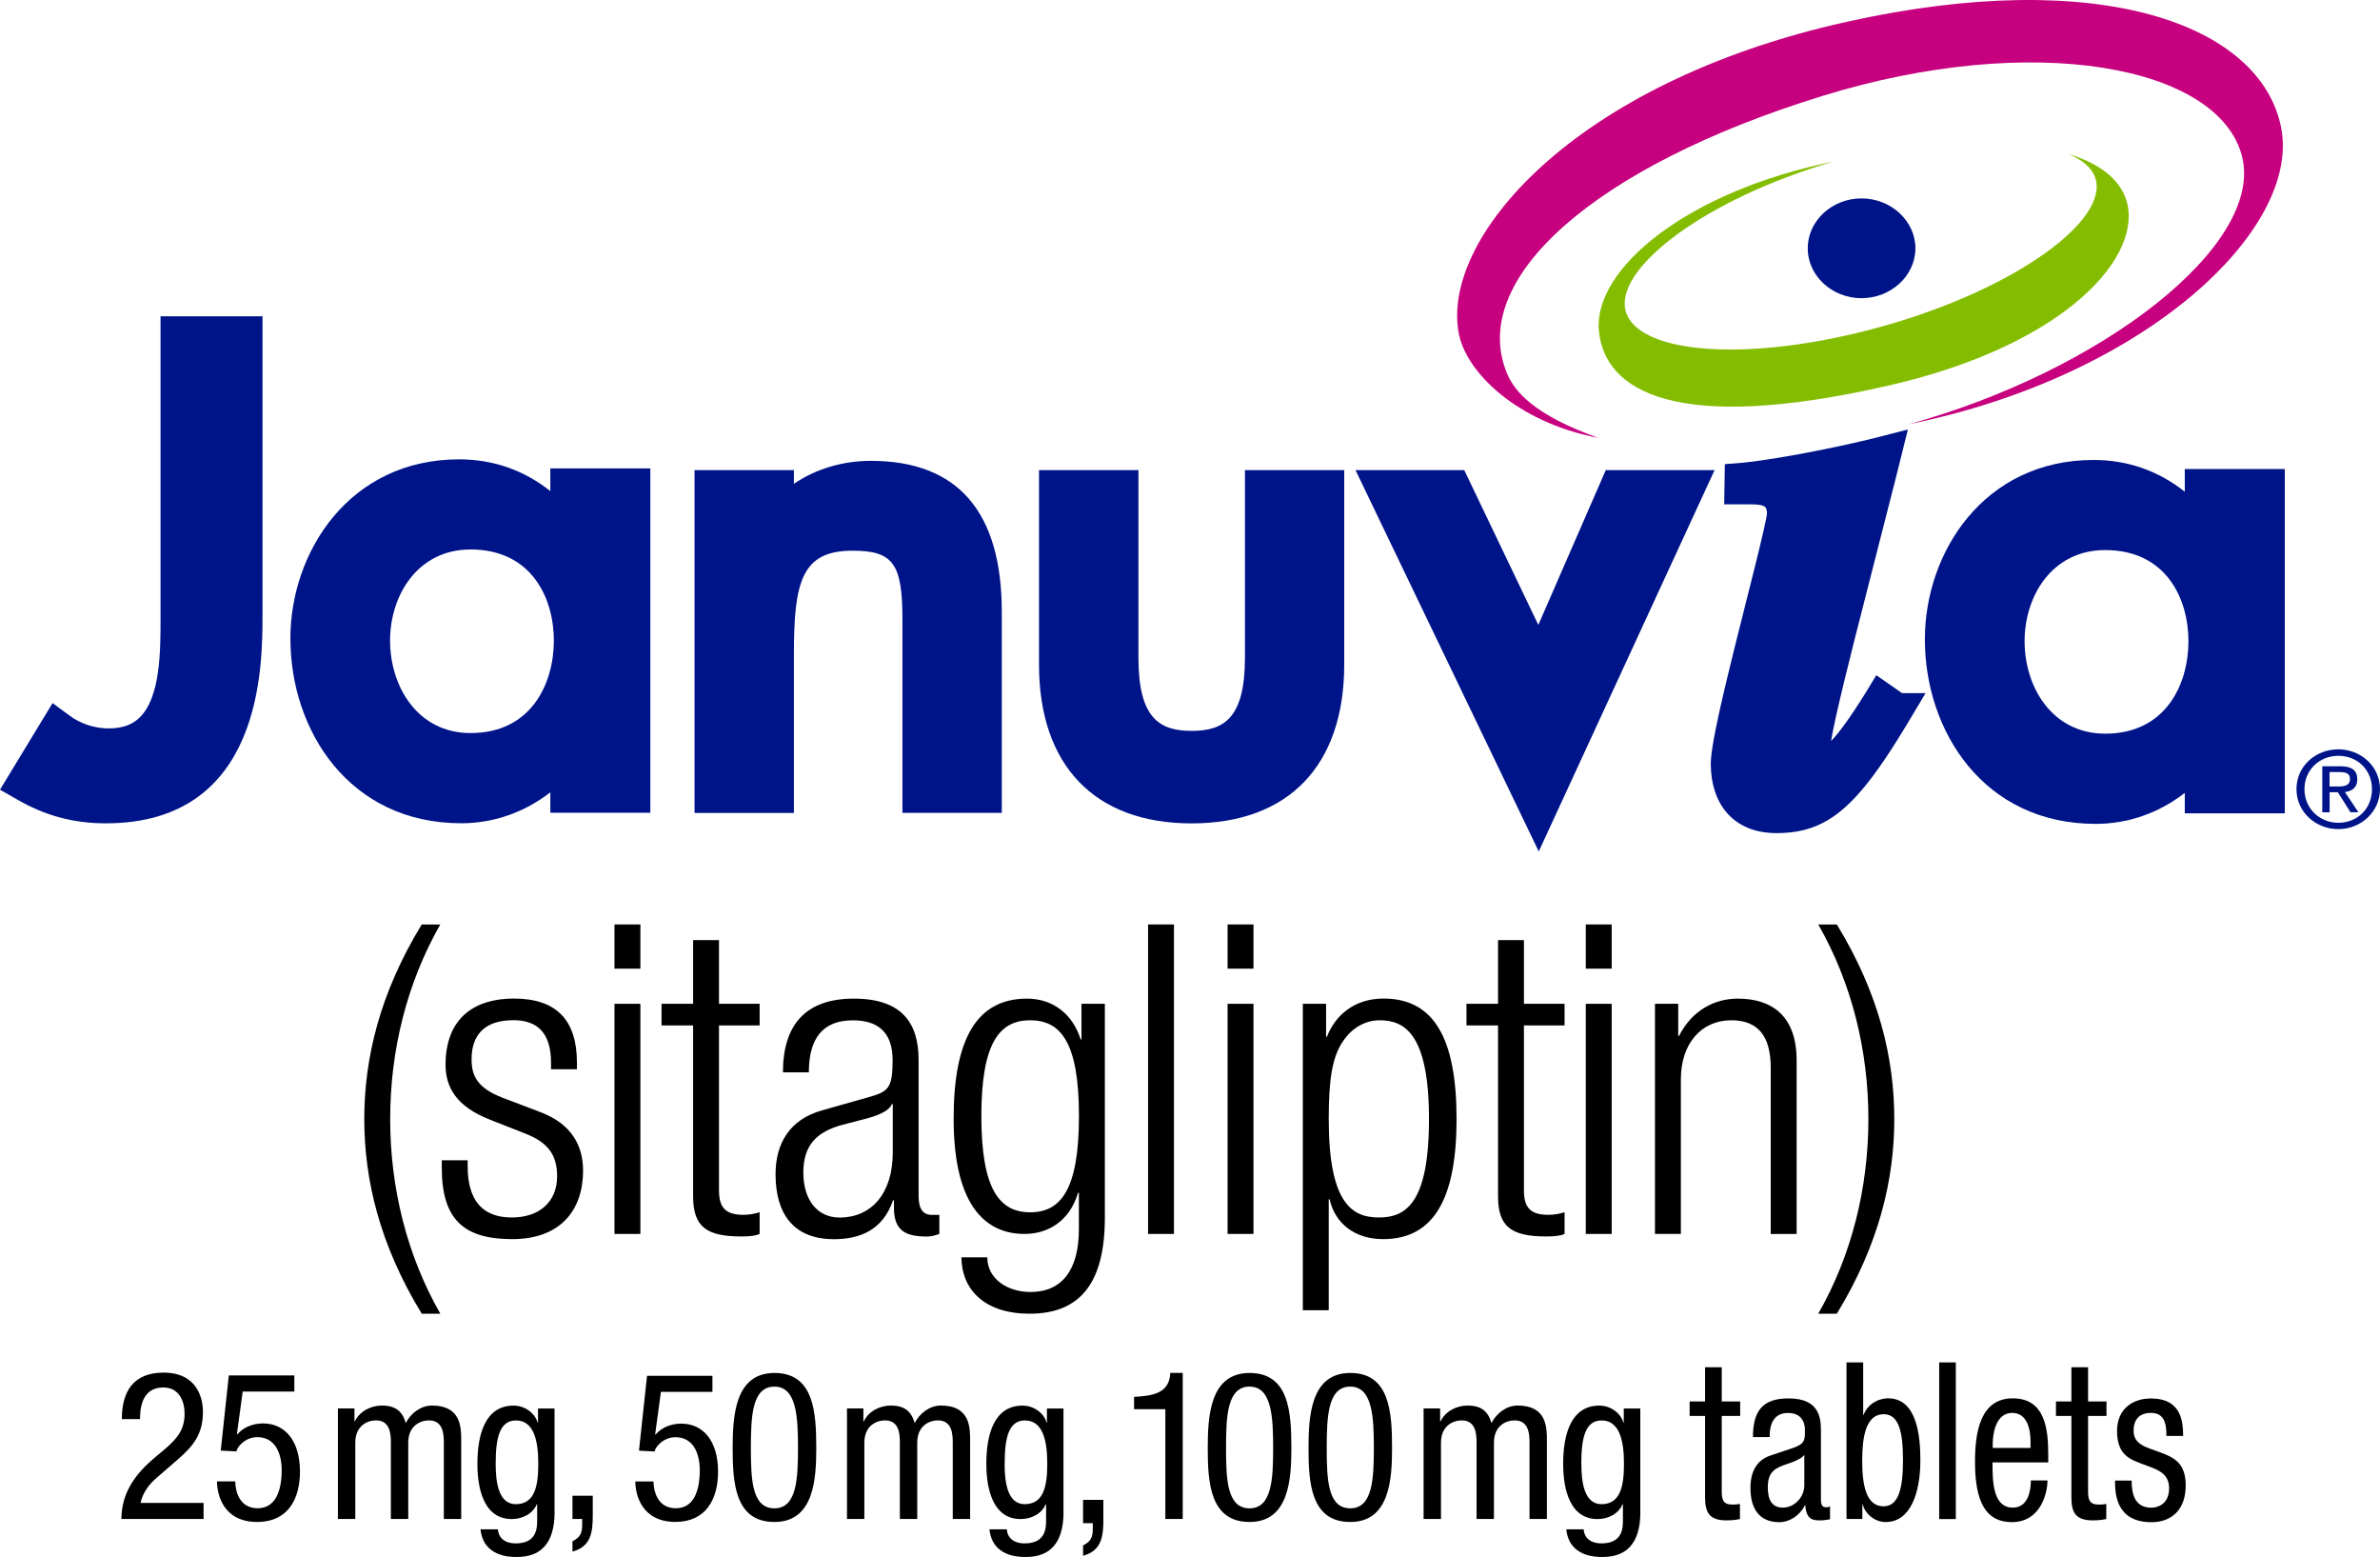 <?xml version="1.0" encoding="UTF-8"?> <svg xmlns="http://www.w3.org/2000/svg" width="263" height="172" viewBox="0 0 263 172" fill="none"><path d="M125.32 154.313C127.356 154.198 129.229 153.946 129.322 151.664H130.696V167.804H128.776V155.676H125.32V154.313Z" fill="black"></path><path d="M133.461 159.971C133.461 156.419 133.714 151.672 138.084 151.672C142.454 151.672 142.7 156.005 142.7 159.971C142.7 163.386 142.446 168.133 138.084 168.133C133.722 168.133 133.461 163.8 133.461 159.971ZM138.084 166.625C140.549 166.625 140.688 163.371 140.688 159.971C140.688 156.572 140.549 153.18 138.084 153.18C135.619 153.18 135.481 156.419 135.481 159.971C135.481 163.524 135.619 166.625 138.084 166.625Z" fill="black"></path><path d="M144.597 159.971C144.597 156.419 144.85 151.671 149.212 151.671C153.574 151.671 153.828 156.005 153.828 159.971C153.828 163.386 153.574 168.133 149.212 168.133C144.85 168.133 144.597 163.8 144.597 159.971ZM149.212 166.625C151.677 166.625 151.816 163.371 151.816 159.971C151.816 156.572 151.677 153.18 149.212 153.18C146.747 153.18 146.609 156.419 146.609 159.971C146.609 163.524 146.747 166.625 149.212 166.625Z" fill="black"></path><path d="M157.314 155.592H159.142V157.024H159.188C159.687 155.913 160.97 155.27 162.16 155.27C163.581 155.27 164.426 155.814 164.81 157.207C165.363 156.135 166.453 155.27 167.713 155.27C170.938 155.27 170.938 157.713 170.938 159.144V167.804H169.018V159.374C169.018 158.44 168.949 156.909 167.375 156.909C166.484 156.909 165.086 157.452 165.086 159.374V167.804H163.166V159.374C163.166 158.44 163.097 156.909 161.523 156.909C160.632 156.909 159.234 157.452 159.234 159.374V167.804H157.314V155.584V155.592Z" fill="black"></path><path d="M181.267 167.031C181.267 170.675 179.57 172 177.105 172C176.352 172 173.403 172 173.081 168.945H175.001C175.093 170.063 175.961 170.499 176.967 170.499C179.432 170.499 179.34 168.608 179.34 167.766V166.173H179.294C178.887 167.199 177.742 167.812 176.529 167.812C172.966 167.812 172.735 163.325 172.735 161.709C172.735 158.402 173.626 155.278 176.736 155.278C178.057 155.278 179.132 156.189 179.386 157.146H179.432V155.599H181.26V167.046L181.267 167.031ZM174.747 161.702C174.747 163.685 175.047 166.166 176.967 166.166C179.048 166.166 179.455 164.205 179.455 161.702C179.455 159.328 179.04 156.916 176.982 156.916C175.2 156.916 174.74 158.785 174.74 161.702H174.747Z" fill="black"></path><path d="M188.425 151.036H190.26V154.818H192.296V156.419H190.26V164.757C190.26 165.798 190.499 166.212 191.466 166.212C191.858 166.212 192.073 166.166 192.273 166.143V167.812C192.034 167.858 191.551 167.957 190.783 167.957C188.878 167.957 188.417 167.084 188.417 165.385V156.419H186.712V154.818H188.417V151.036H188.425Z" fill="black"></path><path d="M193.709 158.746C193.709 155.791 194.845 154.481 197.648 154.481C201.219 154.481 201.219 156.855 201.219 158.218V165.469C201.219 165.997 201.219 166.51 201.788 166.51C202.026 166.51 202.133 166.464 202.226 166.388V167.835C202.095 167.858 201.611 167.957 201.158 167.957C200.459 167.957 199.584 167.957 199.499 166.288H199.453C198.862 167.452 197.725 168.156 196.627 168.156C194.438 168.156 193.432 166.702 193.432 164.374C193.432 162.559 194.131 161.296 195.644 160.791L198.117 159.964C199.453 159.504 199.453 159.091 199.453 158.004C199.453 156.786 198.793 156.089 197.572 156.089C195.559 156.089 195.559 158.172 195.559 158.631V158.754H193.724L193.709 158.746ZM199.376 160.737C198.701 161.533 197.08 161.709 196.251 162.261C195.659 162.674 195.352 163.179 195.352 164.32C195.352 165.63 195.767 166.548 197.019 166.548C198.27 166.548 199.384 165.415 199.384 164.075V160.729L199.376 160.737Z" fill="black"></path><path d="M204.053 150.508H205.889V156.296H205.935C206.35 155.186 207.471 154.474 208.646 154.474C211.818 154.474 212.209 158.593 212.209 161.311C212.209 164.971 211.096 168.141 208.377 168.141C207.11 168.141 206.081 167.169 205.843 166.204H205.797V167.804H204.046V150.5L204.053 150.508ZM208.147 166.403C209.852 166.403 210.289 164.267 210.289 161.319C210.289 158.218 209.852 156.227 208.147 156.227C206.173 156.227 205.781 158.792 205.781 161.319C205.781 163.983 206.173 166.403 208.147 166.403Z" fill="black"></path><path d="M214.29 150.508H216.126V167.812H214.29V150.508Z" fill="black"></path><path d="M220.181 161.556C220.181 163.547 220.181 166.548 222.431 166.548C224.182 166.548 224.42 164.512 224.42 163.547H226.256C226.256 164.925 225.511 168.149 222.316 168.149C219.451 168.149 218.246 165.944 218.246 161.48C218.246 158.233 218.814 154.474 222.423 154.474C226.033 154.474 226.34 157.942 226.34 160.729V161.549H220.173L220.181 161.556ZM224.382 159.956V159.252C224.382 157.797 223.967 156.082 222.347 156.082C220.419 156.082 220.204 158.7 220.204 159.474V159.956H224.382Z" fill="black"></path><path d="M228.905 151.036H230.741V154.818H232.776V156.419H230.741V164.757C230.741 165.798 230.979 166.212 231.946 166.212C232.338 166.212 232.561 166.166 232.753 166.143V167.812C232.507 167.858 232.031 167.957 231.263 167.957C229.358 167.957 228.897 167.084 228.897 165.385V156.419H227.193V154.818H228.897V151.036H228.905Z" fill="black"></path><path d="M239.403 158.624C239.403 156.978 239.012 156.082 237.675 156.082C237.084 156.082 235.771 156.25 235.771 158.072C235.771 159.596 237.215 159.887 238.666 160.423C240.087 160.959 241.531 161.518 241.531 164.083C241.531 166.824 239.933 168.156 237.744 168.156C233.759 168.156 233.72 164.887 233.72 163.555H235.556C235.556 165.132 235.947 166.556 237.744 166.556C238.336 166.556 239.695 166.242 239.695 164.405C239.695 162.659 238.251 162.299 236.831 161.763C235.41 161.227 233.943 160.768 233.943 158.08C233.943 155.653 235.656 154.489 237.683 154.489C241.101 154.489 241.231 157.108 241.246 158.631H239.411L239.403 158.624Z" fill="black"></path><path d="M22.496 167.804H13.418C13.418 164.787 15.116 162.735 16.92 161.173L18.249 160.056C19.555 158.938 20.399 157.95 20.399 156.174C20.399 154.78 19.785 153.272 18.042 153.272C15.546 153.272 15.476 155.852 15.476 156.771H13.464C13.464 153.708 14.747 151.633 18.072 151.633C21.835 151.633 22.427 154.535 22.427 155.952C22.427 158.417 21.398 159.719 19.585 161.281L17.297 163.264C16.406 164.022 15.761 164.956 15.53 166.028H22.496V167.812V167.804Z" fill="black"></path><path d="M25.284 151.947H32.526V153.723H26.82L26.182 158.409L26.228 158.455C26.889 157.659 27.971 157.246 29.07 157.246C31.497 157.246 33.148 159.167 33.148 162.575C33.148 165.591 31.819 168.133 28.425 168.133C24.577 168.133 23.978 164.956 23.978 163.647H25.998C25.998 164.496 26.32 166.617 28.471 166.617C30.759 166.617 31.128 164.06 31.128 162.414C31.128 160.63 30.46 158.762 28.425 158.762C27.027 158.762 26.136 159.948 26.136 160.339L24.393 160.247L25.284 151.955V151.947Z" fill="black"></path><path d="M63.26 165.231H65.503V167.345C65.503 169.19 65.357 170.844 63.26 171.403V170.262C64.112 169.848 64.335 169.366 64.335 168.394V167.804H63.26V165.231Z" fill="black"></path><path d="M71.508 151.985H78.727V153.762H73.036L72.399 158.432L72.445 158.478C73.106 157.682 74.181 157.269 75.279 157.269C77.706 157.269 79.349 159.183 79.349 162.582C79.349 165.591 78.021 168.126 74.641 168.126C70.802 168.126 70.203 164.956 70.203 163.654H72.215C72.215 164.496 72.537 166.617 74.68 166.617C76.968 166.617 77.329 164.068 77.329 162.421C77.329 160.645 76.669 158.769 74.634 158.769C73.236 158.769 72.345 159.956 72.345 160.347L70.61 160.255L71.501 151.978L71.508 151.985Z" fill="black"></path><path d="M80.962 159.971C80.962 156.419 81.215 151.671 85.578 151.671C89.94 151.671 90.201 156.005 90.201 159.971C90.201 163.386 89.947 168.133 85.578 168.133C81.208 168.133 80.962 163.8 80.962 159.971ZM85.578 166.625C88.043 166.625 88.181 163.371 88.181 159.971C88.181 156.572 88.043 153.18 85.578 153.18C83.112 153.18 82.974 156.419 82.974 159.971C82.974 163.524 83.112 166.625 85.578 166.625Z" fill="black"></path><path d="M93.58 155.592H95.408V157.024H95.454C95.953 155.913 97.235 155.27 98.426 155.27C99.839 155.27 100.691 155.814 101.075 157.207C101.621 156.135 102.719 155.27 103.978 155.27C107.204 155.27 107.204 157.713 107.204 159.144V167.804H105.284V159.374C105.284 158.44 105.215 156.909 103.64 156.909C102.749 156.909 101.359 157.452 101.359 159.374V167.804H99.439V159.374C99.439 158.44 99.37 156.909 97.796 156.909C96.905 156.909 95.515 157.452 95.515 159.374V167.804H93.595V155.584L93.58 155.592Z" fill="black"></path><path d="M117.525 167.031C117.525 170.675 115.836 172 113.363 172C112.61 172 109.661 172 109.339 168.945H111.259C111.351 170.063 112.219 170.499 113.225 170.499C115.69 170.499 115.598 168.608 115.598 167.766V166.173H115.552C115.137 167.199 113.993 167.812 112.787 167.812C109.223 167.812 108.993 163.325 108.993 161.709C108.993 158.402 109.884 155.278 112.994 155.278C114.323 155.278 115.398 156.189 115.644 157.146H115.69V155.599H117.518V167.046L117.525 167.031ZM111.013 161.702C111.013 163.685 111.305 166.166 113.232 166.166C115.314 166.166 115.728 164.205 115.728 161.702C115.728 159.328 115.314 156.916 113.263 156.916C111.481 156.916 111.021 158.785 111.021 161.702H111.013Z" fill="black"></path><path d="M37.341 155.592H39.169V157.024H39.215C39.714 155.913 40.996 155.27 42.187 155.27C43.6 155.27 44.452 155.814 44.836 157.207C45.382 156.135 46.48 155.27 47.739 155.27C50.965 155.27 50.965 157.713 50.965 159.144V167.804H49.045V159.374C49.045 158.44 48.976 156.909 47.401 156.909C46.511 156.909 45.113 157.452 45.113 159.374V167.804H43.193V159.374C43.193 158.44 43.124 156.909 41.549 156.909C40.658 156.909 39.261 157.452 39.261 159.374V167.804H37.341V155.584V155.592Z" fill="black"></path><path d="M61.286 167.031C61.286 170.675 59.597 172 57.124 172C56.371 172 53.422 172 53.1 168.945H55.02C55.112 170.063 55.98 170.499 56.986 170.499C59.451 170.499 59.359 168.608 59.359 167.766V166.173H59.313C58.898 167.199 57.754 167.812 56.548 167.812C52.984 167.812 52.754 163.325 52.754 161.709C52.754 158.402 53.645 155.278 56.755 155.278C58.076 155.278 59.151 156.189 59.405 157.146H59.451V155.599H61.279V167.046L61.286 167.031ZM54.774 161.702C54.774 163.685 55.066 166.166 56.993 166.166C59.075 166.166 59.482 164.205 59.482 161.702C59.482 159.328 59.067 156.916 57.016 156.916C55.235 156.916 54.774 158.785 54.774 161.702Z" fill="black"></path><path d="M119.683 165.691H121.926V167.804C121.926 169.649 121.78 171.303 119.683 171.862V170.721C120.536 170.308 120.759 169.826 120.759 168.853V168.264H119.683V165.691Z" fill="black"></path><path d="M48.656 102.125C44.93 108.639 43.117 116.105 43.117 123.625C43.117 131.145 44.93 138.611 48.656 145.125H46.604C41.929 137.466 40.255 130.278 40.255 123.625C40.255 116.972 41.929 109.784 46.604 102.125H48.656Z" fill="black"></path><path d="M54.103 123.671C50.523 122.279 49.235 120.174 49.235 117.637C49.235 112.415 52.483 110.31 56.78 110.31C61.555 110.31 63.754 112.755 63.754 117.397V118.117H60.891V117.397C60.891 114.094 59.364 112.701 56.741 112.701C53.401 112.701 52.112 114.473 52.112 117.01C52.112 118.782 52.683 120.174 55.553 121.273L59.703 122.851C63.144 124.143 64.432 126.542 64.432 129.319C64.432 133.675 61.948 136.886 56.602 136.886C51.256 136.886 48.818 134.727 48.818 128.986V128.174H51.68V128.847C51.68 132.584 53.3 134.495 56.548 134.495C59.603 134.495 61.563 132.77 61.563 129.946C61.563 127.694 60.652 126.255 58.122 125.257L54.11 123.679L54.103 123.671Z" fill="black"></path><path d="M67.904 102.125H70.766V107.007H67.904V102.125ZM67.904 110.891H70.766V136.313H67.904V110.891Z" fill="black"></path><path d="M76.591 113.281H73.103V110.891H76.591V103.85H79.453V110.891H83.942V113.281H79.453V131.524C79.453 133.536 80.309 134.201 82.176 134.201C82.747 134.201 83.325 134.108 83.942 133.915V136.305C83.611 136.499 82.893 136.592 81.937 136.592C78.072 136.592 76.591 135.539 76.591 132.143V113.281Z" fill="black"></path><path d="M86.519 118.457C86.519 113.235 89.003 110.318 94.349 110.318C99.695 110.318 101.508 113.049 101.508 117.072V132.104C101.508 133.543 101.987 134.209 102.99 134.209H103.8V136.313C103.275 136.506 102.843 136.599 102.465 136.599C100.22 136.599 98.785 136.073 98.785 133.443V132.584H98.693C97.543 135.934 94.966 136.893 92.151 136.893C87.707 136.893 85.701 134.116 85.701 129.714C85.701 126.364 87.229 123.679 90.808 122.673L96.201 121.142C98.207 120.569 98.639 120.089 98.639 117.119C98.639 113.861 96.826 112.716 94.249 112.716C90.862 112.716 89.381 114.774 89.381 118.465H86.519V118.457ZM98.646 121.954H98.554C98.268 122.813 96.641 123.346 95.499 123.633L93.115 124.252C90.253 125.018 88.772 126.503 88.772 129.52C88.772 132.538 90.299 134.503 92.783 134.503C96.27 134.503 98.654 131.872 98.654 127.323V121.962L98.646 121.954Z" fill="black"></path><path d="M119.514 110.891H122.091V134.495C122.091 141.535 119.514 145.125 113.782 145.125C108.868 145.125 106.284 142.541 106.237 138.897H109.099C109.099 141.288 111.344 142.727 113.875 142.727C117.362 142.727 119.221 140.282 119.221 135.787V131.764H119.128C118.218 134.874 115.834 136.313 113.211 136.313C109.3 136.313 105.381 133.729 105.381 123.579C105.381 114.813 107.911 110.318 113.497 110.318C116.266 110.318 118.511 111.943 119.414 114.821H119.506V110.891H119.514ZM113.836 133.922C117.223 133.922 119.229 131.431 119.229 123.292C119.229 115.153 117.223 112.709 113.836 112.709C110.45 112.709 108.444 115.2 108.444 123.292C108.444 131.385 110.45 133.922 113.836 133.922Z" fill="black"></path><path d="M126.866 102.125H129.728V136.313H126.866V102.125Z" fill="black"></path><path d="M135.653 102.125H138.515V107.007H135.653V102.125ZM135.653 110.891H138.515V136.313H135.653V110.891Z" fill="black"></path><path d="M143.961 110.891H146.538V114.527H146.631C147.541 112.183 149.639 110.31 152.887 110.31C158.519 110.31 160.956 114.813 160.956 123.625C160.956 132.437 158.426 136.886 152.841 136.886C149.693 136.886 147.541 135.16 146.924 132.483H146.831V144.738H143.969V110.883L143.961 110.891ZM152.463 112.709C150.843 112.709 149.408 113.567 148.451 114.96C147.209 116.732 146.831 119.223 146.831 123.625C146.831 133.009 149.454 134.495 152.37 134.495C155.286 134.495 157.909 133.009 157.909 123.625C157.909 114.241 155.232 112.709 152.463 112.709Z" fill="black"></path><path d="M165.539 113.281H162.052V110.891H165.539V103.85H168.401V110.891H172.891V113.281H168.401V131.524C168.401 133.536 169.257 134.201 171.124 134.201C171.695 134.201 172.274 134.108 172.891 133.915V136.305C172.559 136.499 171.842 136.592 170.885 136.592C167.02 136.592 165.539 135.539 165.539 132.143V113.281Z" fill="black"></path><path d="M175.236 102.125H178.098V107.007H175.236V102.125ZM175.236 110.891H178.098V136.313H175.236V110.891Z" fill="black"></path><path d="M182.873 110.891H185.45V114.434H185.543C186.978 111.61 189.454 110.318 192.038 110.318C195.903 110.318 198.534 112.33 198.534 117.119V136.321H195.672V117.931C195.672 114.434 194.237 112.709 191.329 112.709C187.988 112.709 185.743 115.293 185.743 119.223V136.313H182.881V110.891H182.873Z" fill="black"></path><path d="M200.925 145.125C204.652 138.611 206.464 131.145 206.464 123.625C206.464 116.105 204.652 108.639 200.925 102.125H202.977C207.66 109.784 209.327 116.972 209.327 123.625C209.327 130.278 207.652 137.466 202.977 145.125H200.925Z" fill="black"></path><path d="M17.741 34.938V68.202C17.741 71.931 17.741 77.026 15.42 79.276C14.579 80.091 13.488 80.468 11.993 80.468C10.498 80.468 8.909 79.963 7.725 79.079L5.81 77.668L0 87.239L1.838 88.288C4.984 90.115 8.115 90.953 11.697 90.953C29.009 90.953 29.009 73.607 29.009 67.9V34.938H17.748H17.741Z" fill="#001489"></path><path d="M87.729 53.453V51.936H76.748V89.805H87.729V72.233C87.729 64.194 88.632 60.835 94.208 60.835C98.686 60.835 99.722 62.254 99.722 68.406V89.798H110.703V67.606C110.703 56.525 105.835 50.91 96.225 50.91C93.095 50.91 90.128 51.815 87.729 53.446V53.453Z" fill="#001489"></path><path d="M137.571 51.936V72.663C137.571 79.381 135.211 80.74 131.683 80.74C128.155 80.74 125.803 79.374 125.803 72.663V51.936H114.815V73.396C114.815 84.567 120.975 90.96 131.683 90.96C142.391 90.96 148.543 84.567 148.543 73.396V51.936H137.571Z" fill="#001489"></path><path d="M32.093 70.565C32.093 80.695 38.588 90.945 50.963 90.945C54.561 90.945 57.949 89.745 60.815 87.526V89.783H71.865V51.747H60.815V54.253C57.933 51.959 54.514 50.743 50.737 50.743C38.627 50.743 32.086 60.949 32.086 70.557M43.105 70.769C43.105 65.757 46.158 60.7 51.999 60.7C58.782 60.7 61.204 66.127 61.204 70.769C61.204 75.411 58.782 80.981 51.999 80.981C46.158 80.981 43.105 75.849 43.105 70.769Z" fill="#001489"></path><path d="M212.707 70.633C212.707 80.763 219.202 91.013 231.576 91.013C235.174 91.013 238.562 89.813 241.428 87.594V89.851H252.479V51.815H241.428V54.321C238.546 52.027 235.128 50.811 231.351 50.811C219.241 50.811 212.707 61.017 212.707 70.625M223.726 70.837C223.726 65.825 226.779 60.767 232.628 60.767C239.411 60.767 241.833 66.195 241.833 70.837C241.833 75.479 239.411 81.049 232.628 81.049C226.787 81.049 223.726 75.917 223.726 70.837Z" fill="#001489"></path><path d="M210.829 47.443L210.105 50.36L209.486 52.838L204.957 70.573L203.805 75.219L203.224 77.658L202.847 79.315L202.565 80.65L202.44 81.305L202.346 81.853L202.635 81.547C202.754 81.413 202.882 81.263 203.017 81.097L203.442 80.556C203.517 80.459 203.593 80.357 203.671 80.252L204.156 79.581C204.24 79.462 204.325 79.34 204.412 79.215L204.947 78.424L205.511 77.558L206.1 76.623L207.341 74.59L210.184 76.57L212.783 76.571L211.167 79.281L210.428 80.506L209.715 81.66L209.026 82.744C208.573 83.443 208.134 84.097 207.705 84.707L207.069 85.589C203.605 90.265 200.703 92.035 196.337 92.035C191.341 92.035 189.05 88.587 189.05 84.401C189.05 84.345 189.051 84.288 189.052 84.228L189.074 83.838C189.079 83.768 189.085 83.695 189.093 83.621L189.146 83.142L189.268 82.308L189.376 81.673L189.581 80.597L189.835 79.369L190.14 77.984L190.496 76.436L190.903 74.719L191.698 71.47L193.941 62.535L194.462 60.408L194.919 58.456L195.155 57.361L195.211 57.064L195.254 56.775L195.253 56.58C195.217 55.858 194.86 55.713 193.222 55.713H190.532L190.602 51.277L192.608 51.112L193.484 51.014L194.483 50.882L195.586 50.718C195.778 50.689 195.973 50.658 196.171 50.626L198.036 50.309L199.347 50.069L200.693 49.811L202.737 49.395L204.092 49.103L205.419 48.803L206.702 48.499C207.12 48.397 207.528 48.295 207.923 48.193L210.829 47.443Z" fill="#001489"></path><path d="M149.79 51.936H161.806L169.991 69.033L177.444 51.936H189.468L170.038 94.062L149.79 51.936Z" fill="#001489"></path><path d="M258.397 82.778C260.874 82.778 263 84.65 263 87.171C263 89.692 260.882 91.594 258.397 91.594C255.913 91.594 253.771 89.73 253.771 87.171C253.771 84.612 255.898 82.778 258.397 82.778ZM258.397 83.495C256.295 83.495 254.652 85.073 254.652 87.178C254.652 89.284 256.295 90.892 258.397 90.892C260.5 90.892 262.112 89.337 262.112 87.178C262.112 85.02 260.485 83.495 258.397 83.495ZM257.432 89.737H256.622V84.65H258.631C259.877 84.65 260.492 85.095 260.492 86.099C260.492 87.005 259.9 87.405 259.122 87.496L260.617 89.73H259.737L258.343 87.518H257.432V89.73V89.737ZM257.432 86.884H258.39C259.363 86.884 259.682 86.612 259.682 86.046C259.682 85.563 259.433 85.291 258.522 85.291H257.424V86.884H257.432Z" fill="#001489"></path><path d="M210.842 46.882C237.069 41.608 254.348 25.319 252.063 14.036C249.778 2.746 232.138 -3.835 204.027 2.419C173.59 9.193 159.053 26.582 161.234 36.988C162.084 41.066 167.48 46.607 176.629 48.375C169.525 45.85 167.352 43.235 166.534 41.259C162.188 30.853 176.116 18.389 201.413 10.59C224.665 3.422 245.224 7.24 247.757 17.297C250.203 27.05 232.371 40.969 210.85 46.889" fill="#C6007E"></path><path d="M202.712 17.832C186.363 21.108 176.043 29.753 176.685 36.542C177.31 43.176 185.088 48.026 208.837 42.559C228.498 38.035 237.085 28.067 234.904 21.925C234.118 19.741 231.994 18.04 228.57 17.015C230.133 17.661 231.176 18.552 231.545 19.681C233.068 24.383 222.564 31.974 208.092 36.03C193.635 40.093 181.207 39.194 179.684 34.5C178.176 29.798 188.327 21.991 202.72 17.817" fill="#84BD00"></path><path d="M211.66 27.429C211.66 30.459 208.966 32.94 205.702 32.94C202.439 32.94 199.761 30.459 199.761 27.429C199.761 24.398 202.447 21.917 205.702 21.917C208.958 21.917 211.66 24.405 211.66 27.429Z" fill="#001489"></path></svg> 